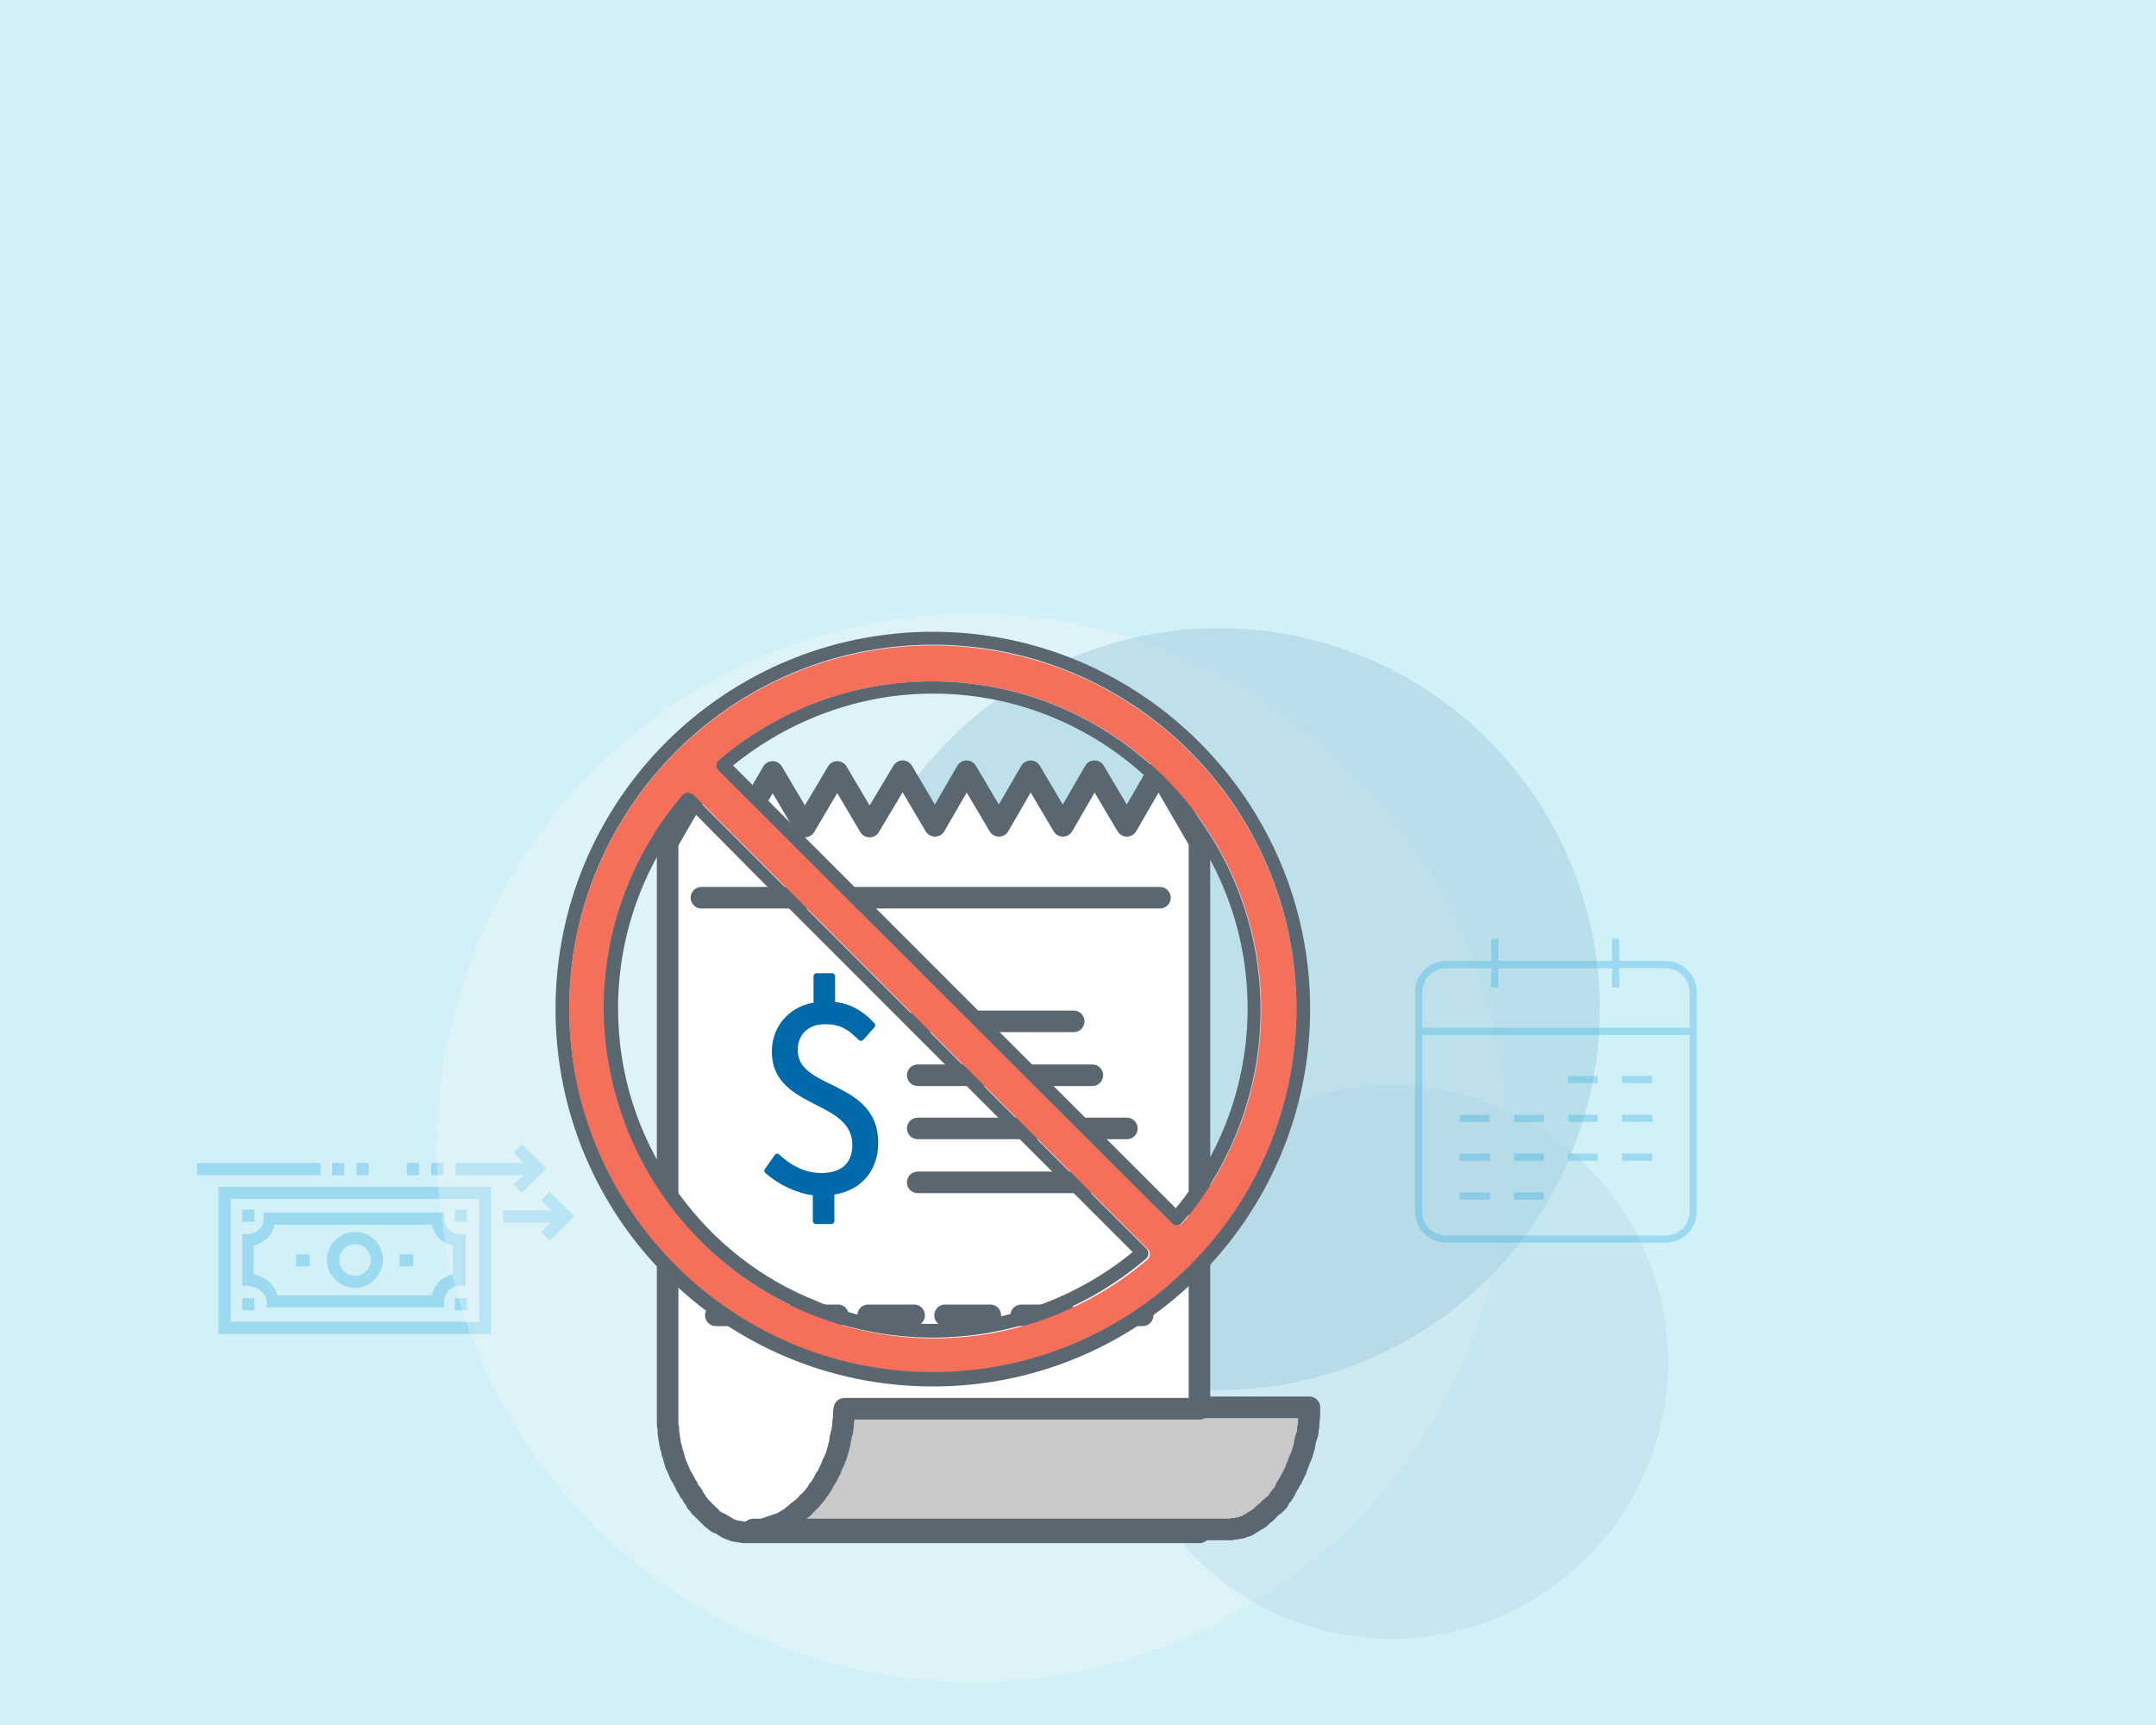 <?xml version="1.0" encoding="utf-8"?>
<!-- Generator: Adobe Illustrator 22.1.0, SVG Export Plug-In . SVG Version: 6.00 Build 0)  -->
<svg version="1.1" id="Layer_1" xmlns="http://www.w3.org/2000/svg" xmlns:xlink="http://www.w3.org/1999/xlink" x="0px" y="0px"
	 width="300px" height="240px" viewBox="0 0 300 240" style="enable-background:new 0 0 300 240;" xml:space="preserve">
<style type="text/css">
	.st0{fill:#D2F0F7;}
	.st1{opacity:0.32;enable-background:new    ;}
	.st2{fill:#29ABE2;}
	.st3{opacity:0.32;fill:#29ABE2;enable-background:new    ;}
	.st4{opacity:0.3;fill:#FCFCFC;enable-background:new    ;}
	.st5{opacity:0.5;}
	.st6{fill:#FFFFFF;}
	.st7{opacity:0.15;fill:#29ABE2;enable-background:new    ;}
	.st8{opacity:0.58;fill:#A8D3E2;}
	.st9{opacity:0.29;fill:#A8D3E2;}
	.st10{fill:#C9C9C9;}
	.st11{fill:none;stroke:#5A6771;stroke-width:3;stroke-linecap:round;stroke-linejoin:round;}
	.st12{fill:#0069AA;}
	.st13{fill:#F4705B;}
	.st14{fill:#5A6771;}
	.st15{opacity:0.32;}
	.st16{fill:none;stroke:#29ABE2;stroke-miterlimit:10;}
</style>
<g>
	<g>
		<rect id="SVGID_1_" class="st0" width="300" height="240"/>
	</g>
</g>
<g class="st1">
	<g>
		<g>
			<g>
				<rect x="56.6" y="161.8" class="st2" width="1.7" height="1.7"/>
			</g>
			<g>
				<rect x="60" y="161.8" class="st2" width="1.7" height="1.7"/>
			</g>
		</g>
		<g>
			<rect x="63.4" y="161.8" class="st2" width="11.8" height="1.7"/>
		</g>
		<g>
			<polygon class="st2" points="72.6,166 71.5,164.8 73.7,162.6 71.5,160.4 72.6,159.2 76,162.6 			"/>
		</g>
		<g>
			<g>
				<rect x="70" y="168.4" class="st2" width="8.3" height="1.7"/>
			</g>
			<g>
				<polygon class="st2" points="76.5,172.6 75.3,171.4 77.5,169.2 75.3,167 76.5,165.8 79.9,169.2 				"/>
			</g>
		</g>
	</g>
	<g>
		<g>
			<g>
				<rect x="49.6" y="161.8" class="st2" width="1.7" height="1.7"/>
			</g>
			<g>
				<rect x="46.2" y="161.8" class="st2" width="1.7" height="1.7"/>
			</g>
		</g>
		<g>
			<rect x="27.4" y="161.8" class="st2" width="17.2" height="1.7"/>
		</g>
	</g>
	<g>
		<g>
			<path class="st2" d="M68.3,185.6H30.4v-20.5h37.9V185.6z M32.1,183.9h34.6v-17.1H32.1V183.9z"/>
		</g>
		<g>
			<path class="st2" d="M49.4,179.2c-2.1,0-3.9-1.7-3.9-3.9c0-2.1,1.7-3.9,3.9-3.9c2.1,0,3.9,1.7,3.9,3.9
				C53.2,177.4,51.5,179.2,49.4,179.2z M49.4,173.1c-1.2,0-2.2,1-2.2,2.2c0,1.2,1,2.2,2.2,2.2c1.2,0,2.2-1,2.2-2.2
				C51.6,174.1,50.6,173.1,49.4,173.1z"/>
		</g>
		<g>
			<path class="st2" d="M61.7,181.9H37.1v-0.8c0-1.2-1.4-2.2-2.6-2.2h-0.8v-7.2h0.8c1.2,0,2.2-1,2.2-2.2v-0.8h25.1v0.8
				c0,1.2,1,2.2,2.2,2.2h0.8v7.2h-0.8c-1.2,0-2.2,1-2.2,2.2V181.9z M38.6,180.2h21.5c0.3-1.5,1.5-2.6,2.9-2.9v-4
				c-1.5-0.3-2.6-1.5-2.9-2.9H38.2c-0.3,1.5-1.5,2.6-2.9,2.9v4C36.8,177.6,38.2,178.7,38.6,180.2z"/>
		</g>
		<g>
			<g>
				<rect x="33.7" y="168.3" class="st2" width="1.7" height="1.7"/>
			</g>
			<g>
				<rect x="33.7" y="180.6" class="st2" width="1.7" height="1.7"/>
			</g>
		</g>
		<g>
			<rect x="63.3" y="168.3" class="st2" width="1.7" height="1.7"/>
		</g>
		<g>
			<rect x="63.3" y="180.6" class="st2" width="1.7" height="1.7"/>
		</g>
		<g>
			<g>
				<rect x="55.6" y="174.5" class="st2" width="1.9" height="1.7"/>
			</g>
			<g>
				<rect x="41.2" y="174.5" class="st2" width="1.9" height="1.7"/>
			</g>
		</g>
	</g>
</g>
<circle class="st3" cx="-129.8" cy="105.7" r="6.9"/>
<ellipse class="st4" cx="135.3" cy="159.7" rx="74.5" ry="74.3"/>
<g class="st5">
	<path class="st6" d="M-34.5,17.3l-15.3,15.3C-43.2,29.1-37.9,23.8-34.5,17.3z"/>
	<path class="st6" d="M-55.7,35.1l23.8-23.8c0.4-1.2,0.7-2.4,1-3.5l-28.3,28.3C-58.1,35.8-56.8,35.4-55.7,35.1z"/>
	<path class="st6" d="M-66.1,36.8c0.9,0,1.9-0.1,2.8-0.2l33-33c0.1-0.8,0.2-1.7,0.2-2.6L-30.3,1L-66.1,36.8z"/>
	<path class="st6" d="M-69.5,36.8l39.3-39.3c-0.1-0.8-0.2-1.6-0.2-2.4l-41.3,41.5C-71.1,36.7-70.3,36.8-69.5,36.8z"/>
	<path class="st6" d="M-74.8,36L-31-7.8c-0.2-0.7-0.3-1.4-0.5-2.1l-45.4,45.4C-76.2,35.7-75.6,35.9-74.8,36z"/>
	<path class="st6" d="M-79.5,34.7l47.2-47.2c-0.2-0.7-0.5-1.2-0.7-1.9L-81.4,34C-80.7,34.2-80.2,34.4-79.5,34.7z"/>
	<path class="st6" d="M-83.7,32.9l49.6-49.6c-0.3-0.6-0.6-1.2-0.9-1.7l-50.3,50.3C-84.9,32.3-84.3,32.5-83.7,32.9z"/>
	<path class="st6" d="M-87.6,30.7l51.2-51.2c-0.3-0.5-0.7-1-1.1-1.6l-51.6,51.6C-88.6,29.9-88.1,30.2-87.6,30.7z"/>
	<path class="st6" d="M-91,28l52-52c-0.4-0.5-0.8-0.9-1.2-1.4l-52.1,52.1C-92,27.2-91.5,27.6-91,28z"/>
	<path class="st6" d="M-94.1,25L-42.1-27c-0.5-0.4-0.9-0.8-1.4-1.2l-51.9,51.9C-94.9,24.1-94.5,24.5-94.1,25z"/>
	<path class="st6" d="M-96.8,21.7l51.5-51.5c-0.5-0.3-1-0.7-1.6-1.1l-51,51C-97.6,20.7-97.2,21.2-96.8,21.7z"/>
	<path class="st6" d="M-99.2,18l50.2-50.2c-0.6-0.3-1.2-0.6-1.7-0.9l-49.3,49.3C-99.8,16.9-99.5,17.4-99.2,18z"/>
	<path class="st6" d="M-101.1,13.9l48-48c-0.7-0.2-1.2-0.5-1.9-0.7L-101.9,12C-101.6,12.7-101.4,13.3-101.1,13.9z"/>
	<path class="st6" d="M-102.7,9.4l45-45c-0.7-0.2-1.4-0.3-2.1-0.5l-43.4,43.4C-103,8-102.9,8.7-102.7,9.4z"/>
	<path class="st6" d="M-103.6,4.2l40.8-40.8c-0.8-0.1-1.6-0.2-2.4-0.2l-38.7,38.7C-103.8,2.7-103.7,3.5-103.6,4.2z"/>
	<path class="st6" d="M-103.9-1.6l35.2-35.2c-1,0-1.9,0.1-2.9,0.2l-32.2,32.2C-103.7-3.5-103.8-2.5-103.9-1.6z"/>
	<path class="st6" d="M-102.9-8.6l27.2-27.2c-1.2,0.3-2.5,0.7-3.7,1.1l-22.4,22.4C-102.2-11.1-102.5-9.9-102.9-8.6z"/>
	<path class="st6" d="M-98.7-18.9l12.8-12.8C-91.1-28.5-95.5-24.1-98.7-18.9z"/>
</g>
<circle class="st7" cx="359.5" cy="18" r="7.1"/>
<circle class="st7" cx="352.4" cy="90.3" r="15.4"/>
<g>
	<circle class="st8" cx="169.6" cy="140.4" r="53"/>
	<circle class="st9" cx="193.6" cy="189.5" r="38.5"/>
	<g>
		<g id="XMLID_114_">
			<g>
				<path class="st6" d="M105.5,212.7c-0.1,0-0.2,0-0.3,0c-0.2,0-0.3,0-0.5,0c-0.1,0-0.2,0-0.4,0c-0.1,0-0.2,0-0.3,0
					c-0.1,0-0.1,0-0.2,0c-0.1,0-0.3,0-0.4,0c0,0-0.1,0-0.1,0c-0.2,0-0.4-0.1-0.5-0.1c0,0-0.1,0-0.1,0c-0.1,0-0.3-0.1-0.4-0.1
					c0,0-0.1,0-0.2,0c-0.2,0-0.3-0.1-0.5-0.2c0,0,0,0,0,0c-0.2-0.1-0.3-0.1-0.5-0.2c0,0-0.1,0-0.1-0.1c-0.1-0.1-0.3-0.1-0.4-0.2
					c0,0-0.1,0-0.1-0.1c-0.2-0.1-0.3-0.2-0.5-0.3c0,0,0,0-0.1,0c-0.1-0.1-0.3-0.2-0.4-0.2c0,0-0.1-0.1-0.1-0.1
					c-0.1-0.1-0.3-0.2-0.4-0.3c0,0,0,0-0.1-0.1c-0.2-0.1-0.3-0.2-0.4-0.4c0,0-0.1-0.1-0.1-0.1c-0.1,0-0.1-0.1-0.2-0.2
					c0,0-0.1-0.1-0.1-0.1c-0.1-0.1-0.1-0.1-0.2-0.2c-0.1-0.1-0.2-0.2-0.2-0.2c-0.1-0.1-0.1-0.1-0.2-0.2c0,0-0.1-0.1-0.1-0.1
					c0,0,0-0.1-0.1-0.1c-0.2-0.2-0.4-0.4-0.5-0.6c0,0,0,0,0-0.1c0,0,0,0,0,0c-0.2-0.2-0.3-0.4-0.5-0.7c0,0,0,0,0-0.1
					c0-0.1-0.1-0.1-0.1-0.2c-0.1-0.1-0.2-0.3-0.3-0.4c0,0,0-0.1-0.1-0.1c0,0-0.1-0.1-0.1-0.2c-0.1-0.1-0.1-0.2-0.2-0.4
					c0,0-0.1-0.1-0.1-0.1c0,0-0.1-0.1-0.1-0.2c-0.1-0.1-0.1-0.2-0.2-0.4c0,0-0.1-0.1-0.1-0.2c0,0,0-0.1-0.1-0.2
					c-0.1-0.1-0.1-0.2-0.2-0.3c0-0.1-0.1-0.1-0.1-0.2c0-0.1,0-0.1-0.1-0.2c0-0.1-0.1-0.2-0.1-0.3c0-0.1-0.1-0.1-0.1-0.2
					c0-0.1,0-0.1-0.1-0.2c0-0.1-0.1-0.2-0.1-0.3c0-0.1,0-0.1-0.1-0.2c0-0.1-0.1-0.2-0.1-0.2c0-0.1-0.1-0.2-0.1-0.3c0,0,0-0.1,0-0.1
					c0-0.1-0.1-0.2-0.1-0.3c0-0.1-0.1-0.2-0.1-0.3c0,0,0-0.1,0-0.1c0-0.1-0.1-0.2-0.1-0.3c0-0.1-0.1-0.2-0.1-0.3c0,0,0-0.1,0-0.1
					c0-0.1-0.1-0.3-0.1-0.4c0-0.1,0-0.2-0.1-0.3c0,0,0,0,0,0c0-0.2-0.1-0.3-0.1-0.5c0-0.1,0-0.2,0-0.2c0,0,0,0,0,0
					c0-0.2-0.1-0.3-0.1-0.5c0-0.1,0-0.2,0-0.2v0c0-0.1,0-0.3-0.1-0.4c0-0.1,0-0.2,0-0.4c0,0,0,0,0,0c0-0.1,0-0.1,0-0.2
					c0-0.2,0-0.4-0.1-0.7c0,0,0,0,0,0c0-0.1,0-0.1,0-0.2c0-0.2,0-0.4,0-0.7c0,0,0-0.1,0-0.1c0-0.2,0-0.4,0-0.7v-65.9v-3.1v-10.1v0
					l5.7-9.8l4.5,7.6l4.4-7.6l4.5,7.6l4.5-7.6l4.5,7.6l4.5-7.6l4.5,7.6l4.4-7.6l4.5,7.6l4.4-7.6l4.5,7.6l4.4-7.6l4.5,7.6l4.4-7.6
					l5.7,9.8l0,10.1l0,3.1v65.5h-50c0,0.4,0,0.8-0.1,1.1c0,0,0,0,0,0.1c0,0.3,0,0.6-0.1,0.9c0,0.1,0,0.2,0,0.3c0,0.2,0,0.4-0.1,0.6
					c0,0.1,0,0.2,0,0.2c0,0.3-0.1,0.6-0.2,0.8c0,0.1,0,0.2-0.1,0.3c-0.1,0.3-0.2,0.7-0.2,1c0,0,0,0,0,0.1c-0.1,0.3-0.2,0.7-0.3,1
					c0,0.1-0.1,0.2-0.1,0.3c-0.1,0.3-0.2,0.5-0.3,0.7c0,0.1-0.1,0.2-0.1,0.2c-0.1,0.3-0.2,0.5-0.3,0.7c0,0,0,0,0,0.1
					c-0.1,0.3-0.2,0.5-0.4,0.8c-0.1,0.2-0.2,0.3-0.3,0.5c0,0,0,0.1-0.1,0.1c-0.1,0.2-0.2,0.4-0.3,0.6c-0.2,0.3-0.3,0.5-0.5,0.8
					c-0.1,0.1-0.1,0.2-0.2,0.2c-0.1,0.2-0.2,0.3-0.3,0.5c-0.1,0.1-0.1,0.2-0.2,0.2c-0.1,0.1-0.2,0.3-0.3,0.4
					c-0.1,0.1-0.1,0.1-0.2,0.2c-0.1,0.1-0.2,0.2-0.3,0.3c-0.1,0.1-0.1,0.2-0.2,0.2c-0.1,0.1-0.2,0.2-0.3,0.3
					c-0.1,0.1-0.2,0.2-0.2,0.2c-0.1,0.1-0.2,0.2-0.2,0.2c-0.1,0.1-0.2,0.2-0.3,0.2c-0.1,0.1-0.1,0.1-0.2,0.2
					c-0.1,0.1-0.2,0.2-0.3,0.2c-0.1,0.1-0.1,0.1-0.2,0.2c-0.1,0.1-0.2,0.2-0.3,0.2c-0.1,0.1-0.2,0.1-0.2,0.2
					c-0.1,0.1-0.2,0.1-0.3,0.2c-0.1,0-0.2,0.1-0.2,0.1c-0.1,0.1-0.2,0.1-0.3,0.2c-0.1,0-0.2,0.1-0.2,0.1c-0.1,0.1-0.2,0.1-0.3,0.2
					c-0.1,0-0.2,0.1-0.3,0.1c-0.1,0-0.2,0.1-0.3,0.1c-0.1,0-0.2,0.1-0.3,0.1c-0.1,0-0.2,0.1-0.3,0.1c-0.1,0-0.2,0.1-0.3,0.1
					c-0.1,0-0.2,0-0.3,0.1c-0.1,0-0.2,0.1-0.3,0.1c-0.1,0-0.2,0-0.3,0.1C105.8,212.7,105.7,212.7,105.5,212.7z"/>
				<path class="st10" d="M170.2,212.7c-0.1,0-0.1,0-0.2,0c-0.1,0-0.1,0-0.2,0h-65.4c0.1,0,0.2,0,0.4,0c0.2,0,0.3,0,0.5,0
					c0.1,0,0.2,0,0.3,0c0.1,0,0.3,0,0.4-0.1c0.1,0,0.2,0,0.3-0.1c0.1,0,0.2,0,0.3-0.1c0.1,0,0.2,0,0.3-0.1c0.1,0,0.2-0.1,0.3-0.1
					c0.1,0,0.2-0.1,0.3-0.1c0.1,0,0.2-0.1,0.3-0.1c0.1,0,0.2-0.1,0.3-0.1c0.1,0,0.2-0.1,0.3-0.1c0.1,0,0.2-0.1,0.3-0.2
					c0.1,0,0.2-0.1,0.2-0.1c0.1-0.1,0.2-0.1,0.3-0.2c0.1,0,0.2-0.1,0.2-0.1c0.1-0.1,0.2-0.1,0.3-0.2c0.1,0,0.2-0.1,0.2-0.2
					c0.1-0.1,0.2-0.1,0.3-0.2c0.1,0,0.2-0.1,0.2-0.2c0.1-0.1,0.2-0.2,0.3-0.2c0.1-0.1,0.1-0.1,0.2-0.2c0.1-0.1,0.2-0.2,0.3-0.2
					c0.1-0.1,0.2-0.1,0.2-0.2c0.1-0.1,0.2-0.2,0.2-0.2c0.1-0.1,0.2-0.2,0.3-0.3c0.1-0.1,0.1-0.2,0.2-0.2c0.1-0.1,0.2-0.2,0.3-0.3
					c0.1-0.1,0.1-0.1,0.2-0.2c0.1-0.1,0.2-0.3,0.3-0.4c0.1-0.1,0.1-0.2,0.2-0.2c0.1-0.2,0.2-0.3,0.3-0.5c0-0.1,0.1-0.1,0.2-0.2
					c0.2-0.3,0.3-0.5,0.5-0.8c0.1-0.2,0.2-0.4,0.3-0.6c0,0,0-0.1,0.1-0.1c0.1-0.2,0.2-0.3,0.3-0.5c0.1-0.3,0.2-0.5,0.4-0.8
					c0,0,0-0.1,0-0.1c0.1-0.2,0.2-0.5,0.3-0.7c0-0.1,0.1-0.2,0.1-0.2c0.1-0.2,0.2-0.5,0.3-0.7c0-0.1,0.1-0.2,0.1-0.3
					c0.1-0.3,0.2-0.7,0.3-1c0,0,0,0,0-0.1c0.1-0.3,0.2-0.6,0.2-1c0-0.1,0-0.2,0.1-0.3c0-0.3,0.1-0.6,0.2-0.8c0-0.1,0-0.2,0-0.2
					c0-0.2,0.1-0.4,0.1-0.6c0-0.1,0-0.2,0-0.3c0-0.3,0.1-0.6,0.1-0.9c0,0,0,0,0-0.1c0-0.4,0-0.8,0.1-1.1h50h15.3c0,0.4,0,0.8,0,1.1
					c0,0,0,0,0,0c0,0,0,0,0,0c0,0.3-0.1,0.6-0.1,0.9c0,0.1,0,0.2,0,0.3c0,0.2,0,0.4-0.1,0.6c0,0,0,0,0,0.1c0,0.1,0,0.1,0,0.2
					c0,0.3-0.1,0.6-0.2,0.8c0,0.1,0,0.2-0.1,0.3c-0.1,0.3-0.1,0.6-0.2,1c0,0,0,0,0,0.1c-0.1,0.3-0.2,0.7-0.3,1
					c0,0.1-0.1,0.2-0.1,0.3c-0.1,0.2-0.2,0.5-0.3,0.7c0,0.1,0,0.1-0.1,0.2c0,0,0,0.1,0,0.1c-0.1,0.2-0.2,0.5-0.3,0.7
					c0,0,0,0.1,0,0.1c-0.1,0.3-0.2,0.5-0.4,0.8c0,0,0,0,0,0.1c-0.1,0.2-0.2,0.3-0.2,0.4c0,0,0,0.1-0.1,0.1c-0.1,0.2-0.2,0.4-0.3,0.6
					c0,0,0,0,0,0c-0.2,0.3-0.3,0.5-0.5,0.8c0,0,0,0.1,0,0.1c0,0.1-0.1,0.1-0.1,0.2c-0.1,0.2-0.2,0.3-0.3,0.5c0,0-0.1,0.1-0.1,0.1
					c0,0-0.1,0.1-0.1,0.1c-0.1,0.1-0.2,0.3-0.3,0.4c0,0-0.1,0.1-0.1,0.2c0,0,0,0,0,0.1c-0.1,0.1-0.2,0.2-0.3,0.3
					c0,0.1-0.1,0.1-0.2,0.2c0,0,0,0,0,0c-0.1,0.1-0.2,0.2-0.3,0.2c-0.1,0.1-0.1,0.1-0.2,0.2c0,0,0,0,0,0c-0.1,0.1-0.2,0.1-0.2,0.2
					c-0.1,0.1-0.2,0.1-0.2,0.2c0,0,0,0,0,0c-0.1,0.1-0.1,0.1-0.2,0.2c-0.1,0.1-0.2,0.1-0.2,0.2c0,0,0,0-0.1,0
					c-0.1,0.1-0.2,0.1-0.2,0.2c-0.1,0.1-0.1,0.1-0.2,0.2c0,0-0.1,0-0.1,0.1c-0.1,0.1-0.2,0.1-0.2,0.2c-0.1,0-0.1,0.1-0.2,0.1
					c0,0-0.1,0-0.1,0.1c-0.1,0-0.2,0.1-0.2,0.1c-0.1,0-0.1,0.1-0.2,0.1c0,0-0.1,0-0.1,0.1c-0.1,0-0.2,0.1-0.2,0.1
					c0,0-0.1,0.1-0.1,0.1c-0.1,0-0.1,0-0.2,0.1c-0.1,0-0.2,0.1-0.2,0.1c0,0-0.1,0-0.1,0.1c-0.1,0-0.1,0-0.2,0.1
					c-0.1,0-0.2,0.1-0.3,0.1c0,0-0.1,0-0.1,0c-0.1,0-0.1,0-0.2,0.1c-0.1,0-0.2,0.1-0.3,0.1c0,0-0.1,0-0.1,0c-0.1,0-0.1,0-0.2,0
					c-0.1,0-0.2,0.1-0.3,0.1c0,0-0.1,0-0.1,0c-0.1,0-0.1,0-0.2,0c-0.1,0-0.2,0-0.4,0.1c0,0-0.1,0-0.1,0c0,0-0.1,0-0.1,0
					C170.5,212.7,170.3,212.7,170.2,212.7z"/>
			</g>
			<g>
				<path class="st11" d="M166.9,195.8v-65.5l0-3.1l0-10.1l-5.7-9.8l-4.4,7.6l-4.5-7.6l-4.4,7.6l-4.5-7.6l-4.4,7.6l-4.5-7.6
					l-4.4,7.6l-4.5-7.6L121,115l-4.5-7.6L112,115l-4.5-7.6l-4.4,7.6l-4.5-7.6l-5.7,9.8v0v10.1v3.1v65.9c0,0.2,0,0.5,0,0.7
					c0,0,0,0.1,0,0.1c0,0.2,0,0.4,0,0.7c0,0.1,0,0.1,0,0.2c0,0,0,0,0,0c0,0.2,0,0.4,0.1,0.7c0,0.1,0,0.1,0,0.2c0,0,0,0,0,0
					c0,0.1,0,0.2,0,0.4c0,0.2,0,0.3,0.1,0.4v0c0,0.1,0,0.2,0,0.2c0,0.2,0,0.4,0.1,0.5c0,0,0,0,0,0c0,0.1,0,0.2,0,0.2
					c0,0.2,0.1,0.3,0.1,0.5c0,0,0,0,0,0c0,0.1,0,0.2,0.1,0.3c0,0.1,0.1,0.3,0.1,0.4c0,0,0,0,0,0.1c0,0.1,0,0.2,0.1,0.3
					c0,0.1,0.1,0.2,0.1,0.3c0,0,0,0.1,0,0.1c0,0.1,0.1,0.2,0.1,0.3c0,0.1,0,0.2,0.1,0.3c0,0,0,0.1,0,0.1c0,0.1,0.1,0.2,0.1,0.3
					c0,0.1,0,0.2,0.1,0.2c0,0,0,0.1,0.1,0.2c0,0.1,0.1,0.2,0.1,0.3c0,0.1,0,0.1,0.1,0.2c0,0.1,0,0.1,0.1,0.2c0,0.1,0.1,0.2,0.1,0.3
					c0,0,0,0.1,0.1,0.2c0,0.1,0.1,0.1,0.1,0.2c0.1,0.1,0.1,0.2,0.2,0.3c0,0,0,0.1,0.1,0.2c0,0.1,0.1,0.1,0.1,0.2
					c0.1,0.1,0.1,0.2,0.2,0.4c0,0,0,0.1,0.1,0.2c0,0,0,0.1,0.1,0.1c0.1,0.1,0.1,0.2,0.2,0.4c0,0.1,0.1,0.1,0.1,0.2
					c0,0,0,0.1,0.1,0.1c0.1,0.1,0.2,0.3,0.3,0.4c0,0,0.1,0.1,0.1,0.2c0,0,0,0,0,0.1c0.2,0.2,0.3,0.4,0.5,0.7c0,0,0,0,0,0
					c0,0,0,0,0,0.1c0.2,0.2,0.4,0.4,0.5,0.6c0,0,0,0.1,0.1,0.1c0,0,0.1,0.1,0.1,0.1c0.1,0.1,0.1,0.1,0.2,0.2
					c0.1,0.1,0.2,0.2,0.2,0.2c0.1,0.1,0.1,0.1,0.2,0.2c0,0,0.1,0.1,0.1,0.1c0.1,0.1,0.1,0.1,0.2,0.2c0,0,0.1,0.1,0.1,0.1
					c0.1,0.1,0.3,0.2,0.4,0.4c0,0,0,0,0.1,0.1c0.1,0.1,0.3,0.2,0.4,0.3c0,0,0.1,0.1,0.1,0.1c0.1,0.1,0.3,0.2,0.4,0.2c0,0,0,0,0.1,0
					c0.2,0.1,0.3,0.2,0.5,0.3c0,0,0.1,0,0.1,0.1c0.1,0.1,0.3,0.1,0.4,0.2c0,0,0.1,0,0.1,0.1c0.2,0.1,0.3,0.1,0.5,0.2c0,0,0,0,0,0
					c0.2,0.1,0.3,0.1,0.5,0.2c0,0,0.1,0,0.2,0c0.1,0,0.3,0.1,0.4,0.1c0,0,0.1,0,0.1,0c0.2,0,0.4,0.1,0.5,0.1c0,0,0.1,0,0.1,0
					c0.1,0,0.3,0,0.4,0c0,0,0.1,0,0.2,0c0.1,0,0.2,0,0.3,0c0.1,0,0.2,0,0.3,0h62.2"/>
				<path class="st11" d="M166.9,195.8h15.3c0,0.4,0,0.8,0,1.1c0,0,0,0,0,0c0,0,0,0,0,0c0,0.3-0.1,0.6-0.1,0.9c0,0.1,0,0.2,0,0.3
					c0,0.2,0,0.4-0.1,0.6c0,0,0,0,0,0.1c0,0.1,0,0.1,0,0.2c0,0.3-0.1,0.6-0.2,0.8c0,0.1,0,0.2-0.1,0.3c-0.1,0.3-0.1,0.6-0.2,1
					c0,0,0,0,0,0.1c-0.1,0.3-0.2,0.7-0.3,1c0,0.1-0.1,0.2-0.1,0.3c-0.1,0.2-0.2,0.5-0.3,0.7c0,0.1,0,0.1-0.1,0.2c0,0,0,0.1,0,0.1
					c-0.1,0.2-0.2,0.5-0.3,0.7c0,0,0,0.1,0,0.1c-0.1,0.3-0.2,0.5-0.4,0.8c0,0,0,0,0,0.1c-0.1,0.2-0.2,0.3-0.2,0.4c0,0,0,0.1-0.1,0.1
					c-0.1,0.2-0.2,0.4-0.3,0.6c0,0,0,0,0,0c-0.2,0.3-0.3,0.5-0.5,0.8c0,0,0,0.1,0,0.1c0,0.1-0.1,0.1-0.1,0.2
					c-0.1,0.2-0.2,0.3-0.3,0.5c0,0-0.1,0.1-0.1,0.1c0,0-0.1,0.1-0.1,0.1c-0.1,0.1-0.2,0.3-0.3,0.4c0,0-0.1,0.1-0.1,0.2
					c0,0,0,0,0,0.1c-0.1,0.1-0.2,0.2-0.3,0.3c0,0.1-0.1,0.1-0.2,0.2c0,0,0,0,0,0c-0.1,0.1-0.2,0.2-0.3,0.2c-0.1,0.1-0.1,0.1-0.2,0.2
					c0,0,0,0,0,0c-0.1,0.1-0.2,0.1-0.2,0.2c-0.1,0.1-0.2,0.1-0.2,0.2c0,0,0,0,0,0c-0.1,0.1-0.1,0.1-0.2,0.2
					c-0.1,0.1-0.2,0.1-0.2,0.2c0,0,0,0-0.1,0c-0.1,0.1-0.2,0.1-0.2,0.2c-0.1,0.1-0.1,0.1-0.2,0.2c0,0-0.1,0-0.1,0.1
					c-0.1,0.1-0.2,0.1-0.2,0.2c-0.1,0-0.1,0.1-0.2,0.1c0,0-0.1,0-0.1,0.1c-0.1,0-0.2,0.1-0.2,0.1c-0.1,0-0.1,0.1-0.2,0.1
					c0,0-0.1,0-0.1,0.1c-0.1,0-0.2,0.1-0.2,0.1c0,0-0.1,0.1-0.1,0.1c-0.1,0-0.1,0-0.2,0.1c-0.1,0-0.2,0.1-0.2,0.1c0,0-0.1,0-0.1,0.1
					c-0.1,0-0.1,0-0.2,0.1c-0.1,0-0.2,0.1-0.3,0.1c0,0-0.1,0-0.1,0c-0.1,0-0.1,0-0.2,0.1c-0.1,0-0.2,0.1-0.3,0.1c0,0-0.1,0-0.1,0
					c-0.1,0-0.1,0-0.2,0c-0.1,0-0.2,0.1-0.3,0.1c0,0-0.1,0-0.1,0c-0.1,0-0.1,0-0.2,0c-0.1,0-0.2,0-0.4,0.1c0,0-0.1,0-0.1,0
					c0,0-0.1,0-0.1,0c-0.2,0-0.3,0-0.5,0c-0.1,0-0.1,0-0.2,0c-0.1,0-0.1,0-0.2,0h-65.4c0.1,0,0.2,0,0.4,0c0.2,0,0.3,0,0.5,0
					c0.1,0,0.2,0,0.3,0c0.1,0,0.3,0,0.4-0.1c0.1,0,0.2,0,0.3-0.1c0.1,0,0.2,0,0.3-0.1c0.1,0,0.2,0,0.3-0.1c0.1,0,0.2-0.1,0.3-0.1
					c0.1,0,0.2-0.1,0.3-0.1c0.1,0,0.2-0.1,0.3-0.1c0.1,0,0.2-0.1,0.3-0.1c0.1,0,0.2-0.1,0.3-0.1c0.1,0,0.2-0.1,0.3-0.2
					c0.1,0,0.2-0.1,0.2-0.1c0.1-0.1,0.2-0.1,0.3-0.2c0.1,0,0.2-0.1,0.2-0.1c0.1-0.1,0.2-0.1,0.3-0.2c0.1,0,0.2-0.1,0.2-0.2
					c0.1-0.1,0.2-0.1,0.3-0.2c0.1,0,0.2-0.1,0.2-0.2c0.1-0.1,0.2-0.2,0.3-0.2c0.1-0.1,0.1-0.1,0.2-0.2c0.1-0.1,0.2-0.2,0.3-0.2
					c0.1-0.1,0.2-0.1,0.2-0.2c0.1-0.1,0.2-0.2,0.2-0.2c0.1-0.1,0.2-0.2,0.3-0.3c0.1-0.1,0.1-0.2,0.2-0.2c0.1-0.1,0.2-0.2,0.3-0.3
					c0.1-0.1,0.1-0.1,0.2-0.2c0.1-0.1,0.2-0.3,0.3-0.4c0.1-0.1,0.1-0.2,0.2-0.2c0.1-0.2,0.2-0.3,0.3-0.5c0-0.1,0.1-0.1,0.2-0.2
					c0.2-0.3,0.3-0.5,0.5-0.8c0.1-0.2,0.2-0.4,0.3-0.6c0,0,0-0.1,0.1-0.1c0.1-0.2,0.2-0.3,0.3-0.5c0.1-0.3,0.2-0.5,0.4-0.8
					c0,0,0-0.1,0-0.1c0.1-0.2,0.2-0.5,0.3-0.7c0-0.1,0.1-0.2,0.1-0.2c0.1-0.2,0.2-0.5,0.3-0.7c0-0.1,0.1-0.2,0.1-0.3
					c0.1-0.3,0.2-0.7,0.3-1c0,0,0,0,0-0.1c0.1-0.3,0.2-0.6,0.2-1c0-0.1,0-0.2,0.1-0.3c0-0.3,0.1-0.6,0.2-0.8c0-0.1,0-0.2,0-0.2
					c0-0.2,0.1-0.4,0.1-0.6c0-0.1,0-0.2,0-0.3c0-0.3,0.1-0.6,0.1-0.9c0,0,0,0,0-0.1c0-0.4,0-0.8,0.1-1.1H166.9z"/>
			</g>
		</g>
		<g>
			<line class="st11" x1="97.6" y1="124.9" x2="161.4" y2="124.9"/>
			<path class="st12" d="M115.7,150.9c-2.5-1.2-4.7-2.3-4.7-4.8c0-2.2,1.5-3.6,3.8-3.6c2.1,0,3.2,0.7,4.7,2.2
				c0.1,0.1,0.2,0.1,0.3,0.1c0.1,0,0.2,0,0.3-0.1l1.6-1.8c0.1-0.1,0.1-0.4,0-0.5c-1.1-1.2-2.8-2.7-5.5-3v-3.6c0-0.2-0.2-0.4-0.4-0.4
				h-2.2c-0.2,0-0.4,0.2-0.4,0.4v3.7c-3.5,0.6-5.8,3.4-5.8,6.8c0,4.3,3.2,5.9,6.1,7.4c2.6,1.3,5.1,2.6,5.1,5.6
				c0,2.5-1.5,3.9-4.3,3.9c-2,0-4-0.8-5.9-2.6c-0.1-0.1-0.2-0.1-0.3-0.1c-0.1,0-0.2,0.1-0.3,0.2l-1.4,2c-0.1,0.1-0.1,0.3,0.1,0.5
				c1.8,1.6,4.3,2.8,6.6,3.1v3.6c0,0.2,0.2,0.4,0.4,0.4h2.2c0.2,0,0.4-0.2,0.4-0.4v-3.7c3.8-0.6,6.1-3.4,6.1-7.2
				C122.2,154.1,118.7,152.4,115.7,150.9z"/>
			<line class="st11" x1="99.6" y1="183" x2="106" y2="183"/>
			<line class="st11" x1="110.2" y1="183" x2="116.6" y2="183"/>
			<line class="st11" x1="120.8" y1="183" x2="127.2" y2="183"/>
			<line class="st11" x1="131.5" y1="183" x2="137.8" y2="183"/>
			<line class="st11" x1="142.1" y1="183" x2="148.4" y2="183"/>
			<line class="st11" x1="152.7" y1="183" x2="159" y2="183"/>
		</g>
		<line class="st11" x1="127.7" y1="142.1" x2="149.4" y2="142.1"/>
		<line class="st11" x1="127.7" y1="149.6" x2="152" y2="149.6"/>
		<line class="st11" x1="127.7" y1="157" x2="156.8" y2="157"/>
		<line class="st11" x1="127.7" y1="164.5" x2="156.8" y2="164.5"/>
	</g>
	<path class="st13" d="M129.8,191c27.9,0,50.6-22.7,50.6-50.6c0-27.9-22.7-50.6-50.6-50.6s-50.6,22.7-50.6,50.6
		C79.2,168.3,101.9,191,129.8,191z M100.1,105.8c8.3-7.1,18.8-11,29.7-11c25.2,0,45.7,20.5,45.7,45.7c0,10.9-3.9,21.4-11,29.7
		c-0.2,0.2-0.4,0.3-0.7,0.3c0,0,0,0,0,0c-0.2,0-0.5-0.1-0.6-0.3l-63.1-63.1c-0.2-0.2-0.3-0.4-0.3-0.7
		C99.8,106.2,99.9,105.9,100.1,105.8z M95.2,110.7c0.2-0.2,0.4-0.3,0.7-0.3c0.3,0,0.5,0.1,0.7,0.3l63.1,63.1
		c0.2,0.2,0.3,0.4,0.3,0.7s-0.1,0.5-0.3,0.7c-8.3,7.1-18.8,11-29.7,11c-25.2,0-45.7-20.5-45.7-45.7C84.2,129.5,88.1,119,95.2,110.7z
		"/>
	<path class="st14" d="M182.3,140.4c0-28.9-23.5-52.5-52.5-52.5s-52.5,23.5-52.5,52.5s23.5,52.5,52.5,52.5S182.3,169.3,182.3,140.4z
		 M129.8,89.7c27.9,0,50.6,22.7,50.6,50.6c0,27.9-22.7,50.6-50.6,50.6s-50.6-22.7-50.6-50.6C79.2,112.5,101.9,89.7,129.8,89.7z"/>
	<path class="st14" d="M129.8,186.1c10.9,0,21.4-3.9,29.7-11c0.2-0.2,0.3-0.4,0.3-0.7s-0.1-0.5-0.3-0.7l-63.1-63.1
		c-0.2-0.2-0.4-0.3-0.7-0.3c-0.3,0-0.5,0.1-0.7,0.3c-7.1,8.3-11,18.8-11,29.7C84.2,165.6,104.6,186.1,129.8,186.1z M106.8,123.4
		l1.4,1.4l5.3,5.3l2.7,2.7l27.3,27.3l1.8,1.8l2,2l1.6,1.6l8.7,8.7c-7.8,6.4-17.7,10-27.8,10c-5.1,0-9.9-0.9-14.4-2.5
		c-0.6-0.2-1.2-0.4-1.8-0.7c-7.6-3-14.1-8.1-18.9-14.6c-0.4-0.5-0.7-1-1.1-1.5c-4.8-7-7.6-15.5-7.6-24.6c0-10.1,3.5-20,10-27.8
		L106.8,123.4z"/>
	<path class="st14" d="M163.1,170.2c0.2,0.2,0.4,0.3,0.6,0.3c0,0,0,0,0,0c0.3,0,0.5-0.1,0.7-0.3c7.1-8.3,11-18.8,11-29.7
		c0-25.2-20.5-45.7-45.7-45.7c-10.9,0-21.4,3.9-29.7,11c-0.2,0.2-0.3,0.4-0.3,0.7c0,0.3,0.1,0.5,0.3,0.7L163.1,170.2z M129.8,96.5
		c24.2,0,43.8,19.7,43.8,43.8c0,10.1-3.5,20-10,27.8l-11.3-11.3l-1.3-1.3l-4-4l-1.3-1.3l-29.7-29.7l-1.8-1.8L102,106.5
		C109.9,100.1,119.7,96.5,129.8,96.5z"/>
</g>
<g class="st15">
	<g>
		<path class="st16" d="M201.3,134.2h30.4c2.2,0,3.9,1.7,3.9,3.9v30.4c0,2.2-1.7,3.9-3.9,3.9h-30.4c-2.2,0-3.9-1.7-3.9-3.9v-30.4
			C197.4,135.9,199.1,134.2,201.3,134.2z"/>
		<g>
			<line class="st16" x1="208" y1="130.6" x2="208" y2="137.4"/>
			<line class="st16" x1="224.8" y1="130.6" x2="224.8" y2="137.4"/>
		</g>
		<line class="st16" x1="197.4" y1="143.5" x2="235.6" y2="143.5"/>
	</g>
	<g>
		<line class="st16" x1="218.2" y1="150.2" x2="222.3" y2="150.2"/>
		<line class="st16" x1="225.7" y1="150.2" x2="229.9" y2="150.2"/>
		<line class="st16" x1="203.1" y1="155.6" x2="207.3" y2="155.6"/>
		<line class="st16" x1="210.7" y1="155.6" x2="214.8" y2="155.6"/>
		<line class="st16" x1="218.2" y1="155.6" x2="222.3" y2="155.6"/>
		<line class="st16" x1="225.7" y1="155.6" x2="229.9" y2="155.6"/>
		<line class="st16" x1="203.1" y1="161" x2="207.3" y2="161"/>
		<line class="st16" x1="210.7" y1="161" x2="214.8" y2="161"/>
		<line class="st16" x1="218.2" y1="161" x2="222.3" y2="161"/>
		<line class="st16" x1="225.7" y1="161" x2="229.9" y2="161"/>
		<line class="st16" x1="203.1" y1="166.4" x2="207.3" y2="166.4"/>
		<line class="st16" x1="210.7" y1="166.4" x2="214.8" y2="166.4"/>
	</g>
</g>
</svg>

